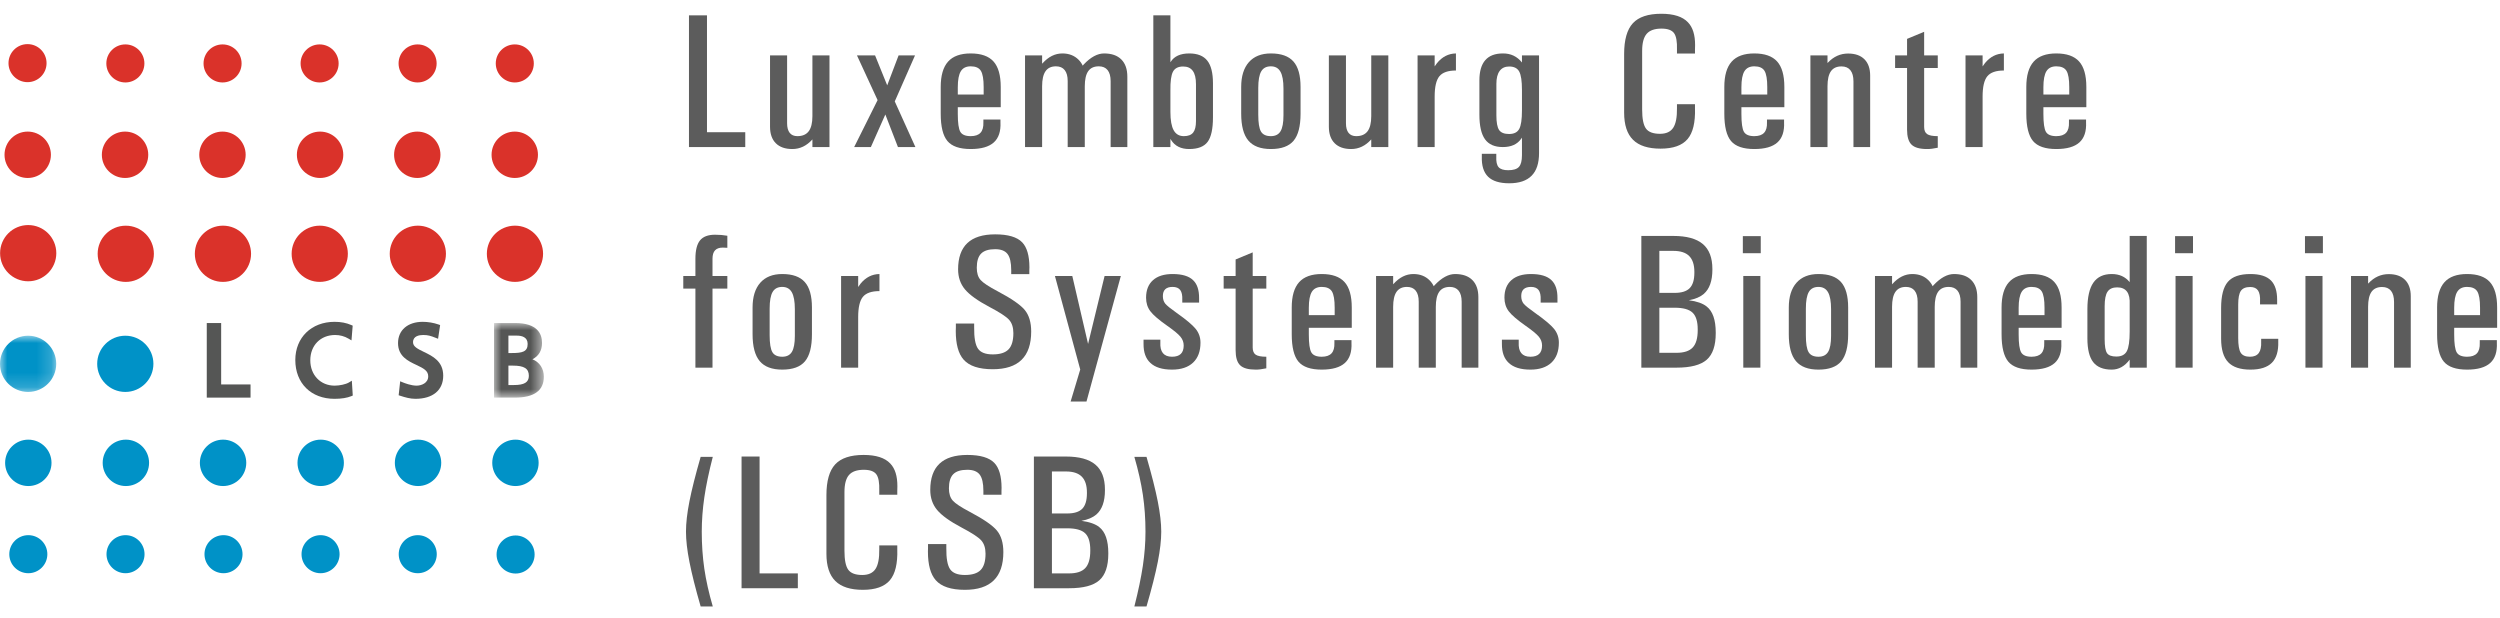 <?xml version="1.0" encoding="UTF-8"?>
<svg width="170px" height="42px" viewBox="0 0 170 42" version="1.1" xmlns="http://www.w3.org/2000/svg" xmlns:xlink="http://www.w3.org/1999/xlink">
    <title>C - LCSB</title>
    <defs>
        <polygon id="path-1" points="0 2.45619137e-15 3.823 2.45619137e-15 3.823 3.823 0 3.823"></polygon>
        <polygon id="path-3" points="0 -2.45619137e-15 3.387 -2.45619137e-15 3.387 5.071 0 5.071"></polygon>
    </defs>
    <g id="Pages" stroke="none" stroke-width="1" fill="none" fill-rule="evenodd">
        <g id="HomePage_Desktop_Validated_21-04-2022" transform="translate(-1050, -7159)">
            <g id="C---LCSB" transform="translate(1050, 7159.936)">
                <g id="Logo-/-LCSB" transform="translate(0, 2.064)">
                    <path d="M8.521,19.829 C9.577,19.828 10.432,20.684 10.432,21.74 C10.432,22.796 9.577,23.652 8.521,23.652 C7.465,23.652 6.61,22.796 6.609,21.74 C6.609,20.685 7.465,19.829 8.521,19.829" id="Fill-1" fill="#0092C7"></path>
                    <path d="M8.559,26.896 C9.431,26.896 10.137,27.602 10.137,28.473 C10.137,29.345 9.431,30.051 8.559,30.051 C7.688,30.051 6.982,29.345 6.982,28.474 C6.982,27.603 7.688,26.896 8.559,26.896" id="Fill-3" fill="#0092C7"></path>
                    <path d="M8.535,33.391 C9.25,33.391 9.829,33.97 9.829,34.685 C9.829,35.399 9.25,35.979 8.535,35.979 C7.821,35.979 7.242,35.4 7.242,34.685 C7.242,33.971 7.821,33.391 8.535,33.391" id="Fill-5" fill="#0092C7"></path>
                    <g id="Group-9" transform="translate(0, 19.829)">
                        <mask id="mask-2" fill="white">
                            <use xlink:href="#path-1"></use>
                        </mask>
                        <g id="Clip-8"></g>
                        <path d="M1.912,2.45619137e-15 C2.967,-0 3.823,0.856 3.823,1.911 C3.823,2.967 2.967,3.823 1.912,3.823 C0.856,3.823 0,2.967 -3.45678205e-05,1.912 C-3.45678205e-05,0.856 0.856,2.45619137e-15 1.912,2.45619137e-15" id="Fill-7" fill="#0092C7" mask="url(#mask-2)"></path>
                    </g>
                    <path d="M1.926,26.896 C2.797,26.896 3.503,27.602 3.503,28.473 C3.503,29.345 2.797,30.051 1.926,30.051 C1.054,30.051 0.348,29.345 0.348,28.474 C0.348,27.603 1.054,26.896 1.926,26.896" id="Fill-10" fill="#0092C7"></path>
                    <path d="M1.926,33.391 C2.64,33.391 3.22,33.97 3.22,34.685 C3.22,35.399 2.64,35.979 1.926,35.979 C1.212,35.979 0.632,35.4 0.632,34.685 C0.632,33.971 1.211,33.391 1.926,33.391" id="Fill-12" fill="#0092C7"></path>
                    <path d="M15.169,26.896 C16.04,26.896 16.746,27.602 16.746,28.473 C16.746,29.345 16.04,30.051 15.169,30.051 C14.297,30.051 13.591,29.345 13.591,28.474 C13.591,27.603 14.297,26.896 15.169,26.896" id="Fill-14" fill="#0092C7"></path>
                    <path d="M15.198,33.391 C15.913,33.391 16.492,33.97 16.492,34.685 C16.492,35.399 15.913,35.979 15.198,35.979 C14.484,35.979 13.905,35.4 13.905,34.685 C13.905,33.971 14.484,33.391 15.198,33.391" id="Fill-16" fill="#0092C7"></path>
                    <path d="M21.807,26.896 C22.678,26.896 23.384,27.602 23.384,28.473 C23.384,29.345 22.678,30.051 21.807,30.051 C20.936,30.051 20.23,29.345 20.23,28.474 C20.23,27.603 20.936,26.896 21.807,26.896" id="Fill-18" fill="#0092C7"></path>
                    <path d="M21.798,33.391 C22.512,33.391 23.091,33.97 23.091,34.685 C23.091,35.399 22.512,35.979 21.798,35.979 C21.084,35.979 20.504,35.4 20.504,34.685 C20.504,33.971 21.084,33.391 21.798,33.391" id="Fill-20" fill="#0092C7"></path>
                    <path d="M28.426,26.896 C29.297,26.896 30.004,27.602 30.004,28.473 C30.004,29.345 29.297,30.051 28.427,30.051 C27.555,30.051 26.849,29.345 26.849,28.474 C26.849,27.603 27.555,26.896 28.426,26.896" id="Fill-22" fill="#0092C7"></path>
                    <path d="M28.407,33.391 C29.121,33.391 29.7,33.97 29.7,34.685 C29.7,35.399 29.121,35.979 28.407,35.979 C27.693,35.979 27.113,35.4 27.113,34.685 C27.113,33.971 27.693,33.391 28.407,33.391" id="Fill-24" fill="#0092C7"></path>
                    <path d="M35.05,26.896 C35.922,26.896 36.627,27.602 36.627,28.473 C36.627,29.345 35.922,30.051 35.05,30.051 C34.179,30.051 33.473,29.345 33.473,28.474 C33.473,27.603 34.179,26.896 35.05,26.896" id="Fill-26" fill="#0092C7"></path>
                    <path d="M35.061,33.412 C35.775,33.412 36.354,33.992 36.354,34.706 C36.354,35.421 35.775,36 35.061,36 C34.346,36 33.767,35.421 33.767,34.706 C33.767,33.992 34.346,33.413 35.061,33.412" id="Fill-28" fill="#0092C7"></path>
                    <path d="M28.413,16.169 C27.358,16.169 26.502,15.313 26.502,14.257 C26.502,13.202 27.357,12.346 28.413,12.345 C29.469,12.345 30.324,13.201 30.324,14.257 C30.324,15.312 29.469,16.169 28.413,16.169" id="Fill-30" fill="#DA322A"></path>
                    <path d="M28.375,9.103 C27.503,9.103 26.798,8.397 26.798,7.525 C26.798,6.654 27.503,5.948 28.375,5.948 C29.246,5.948 29.951,6.654 29.951,7.525 C29.952,8.396 29.246,9.103 28.375,9.103" id="Fill-32" fill="#DA322A"></path>
                    <path d="M28.397,2.607 C27.683,2.607 27.103,2.028 27.103,1.314 C27.103,0.599 27.683,0.02 28.397,0.02 C29.111,0.02 29.69,0.599 29.691,1.313 C29.691,2.028 29.112,2.607 28.397,2.607" id="Fill-34" fill="#DA322A"></path>
                    <path d="M35.018,16.169 C33.963,16.169 33.106,15.313 33.106,14.257 C33.106,13.202 33.962,12.346 35.018,12.345 C36.073,12.345 36.929,13.201 36.929,14.257 C36.929,15.312 36.073,16.169 35.018,16.169" id="Fill-36" fill="#DA322A"></path>
                    <path d="M35.004,9.103 C34.132,9.103 33.426,8.397 33.426,7.525 C33.426,6.654 34.132,5.948 35.004,5.948 C35.875,5.948 36.581,6.654 36.581,7.525 C36.581,8.396 35.875,9.103 35.004,9.103" id="Fill-38" fill="#DA322A"></path>
                    <path d="M35.006,2.607 C34.292,2.607 33.712,2.028 33.712,1.314 C33.712,0.599 34.292,0.02 35.006,0.02 C35.72,0.02 36.299,0.599 36.299,1.313 C36.3,2.028 35.721,2.607 35.006,2.607" id="Fill-40" fill="#DA322A"></path>
                    <path d="M21.743,16.169 C20.687,16.169 19.831,15.313 19.831,14.257 C19.831,13.202 20.686,12.346 21.742,12.345 C22.799,12.345 23.654,13.201 23.654,14.257 C23.654,15.312 22.799,16.169 21.743,16.169" id="Fill-42" fill="#DA322A"></path>
                    <path d="M21.766,9.103 C20.895,9.103 20.188,8.397 20.188,7.525 C20.188,6.654 20.895,5.948 21.765,5.948 C22.637,5.948 23.343,6.654 23.343,7.525 C23.343,8.396 22.637,9.103 21.766,9.103" id="Fill-44" fill="#DA322A"></path>
                    <path d="M21.734,2.607 C21.02,2.607 20.44,2.028 20.44,1.314 C20.44,0.599 21.02,0.02 21.734,0.02 C22.448,0.02 23.027,0.599 23.027,1.313 C23.027,2.028 22.448,2.607 21.734,2.607" id="Fill-46" fill="#DA322A"></path>
                    <path d="M15.161,16.169 C14.105,16.169 13.249,15.313 13.249,14.257 C13.249,13.202 14.105,12.346 15.161,12.345 C16.216,12.345 17.072,13.201 17.072,14.257 C17.072,15.312 16.217,16.169 15.161,16.169" id="Fill-48" fill="#DA322A"></path>
                    <path d="M15.128,9.103 C14.256,9.103 13.55,8.397 13.55,7.525 C13.55,6.654 14.256,5.948 15.128,5.948 C15.999,5.948 16.705,6.654 16.705,7.525 C16.705,8.396 15.999,9.103 15.128,9.103" id="Fill-50" fill="#DA322A"></path>
                    <path d="M15.135,2.607 C14.42,2.607 13.841,2.028 13.841,1.314 C13.841,0.599 14.42,0.02 15.135,0.02 C15.849,0.02 16.428,0.599 16.428,1.313 C16.428,2.028 15.849,2.607 15.135,2.607" id="Fill-52" fill="#DA322A"></path>
                    <path d="M8.553,16.17 C7.497,16.17 6.641,15.314 6.641,14.258 C6.641,13.203 7.497,12.347 8.552,12.347 C9.608,12.346 10.464,13.202 10.464,14.258 C10.464,15.314 9.608,16.17 8.553,16.17" id="Fill-54" fill="#DA322A"></path>
                    <path d="M8.503,9.103 C7.632,9.103 6.926,8.397 6.926,7.525 C6.926,6.654 7.632,5.948 8.503,5.948 C9.375,5.948 10.081,6.654 10.081,7.525 C10.081,8.396 9.375,9.103 8.503,9.103" id="Fill-56" fill="#DA322A"></path>
                    <path d="M8.525,2.607 C7.811,2.607 7.231,2.028 7.231,1.314 C7.231,0.599 7.811,0.02 8.525,0.02 C9.24,0.02 9.819,0.599 9.819,1.313 C9.819,2.028 9.24,2.607 8.525,2.607" id="Fill-58" fill="#DA322A"></path>
                    <path d="M1.917,12.304 C2.973,12.304 3.829,13.16 3.829,14.216 C3.829,15.271 2.973,16.127 1.917,16.128 C0.862,16.128 0.006,15.272 0.006,14.216 C0.006,13.16 0.862,12.304 1.917,12.304" id="Fill-60" fill="#DA322A"></path>
                    <path d="M1.884,9.103 C1.013,9.103 0.307,8.397 0.307,7.525 C0.307,6.654 1.013,5.948 1.884,5.948 C2.755,5.948 3.462,6.654 3.462,7.525 C3.462,8.396 2.756,9.103 1.884,9.103" id="Fill-62" fill="#DA322A"></path>
                    <path d="M1.872,2.587 C1.158,2.587 0.578,2.008 0.578,1.294 C0.578,0.579 1.158,0 1.872,0 C2.586,0 3.166,0.579 3.166,1.294 C3.166,2.008 2.587,2.587 1.872,2.587" id="Fill-64" fill="#DA322A"></path>
                    <polygon id="Fill-66" fill="#555655" points="17.037 24.038 14.06 24.038 14.06 18.967 15.039 18.967 15.039 23.142 17.037 23.142"></polygon>
                    <path d="M22.746,24.12 C21.153,24.12 20.081,23.06 20.081,21.481 C20.081,19.952 21.18,18.884 22.753,18.884 C23.183,18.884 23.554,18.956 23.887,19.102 L23.983,19.144 L23.901,20.146 L23.699,20.027 C23.422,19.863 23.115,19.78 22.788,19.78 C21.794,19.78 21.1,20.488 21.1,21.502 C21.1,22.5 21.795,23.224 22.753,23.224 C23.096,23.224 23.52,23.131 23.718,23.012 L23.925,22.888 L23.988,23.897 L23.891,23.938 C23.6,24.059 23.215,24.12 22.746,24.12" id="Fill-68" fill="#555655"></path>
                    <path d="M28.247,24.12 C27.885,24.12 27.542,24.018 27.222,23.914 L27.109,23.877 L27.212,22.927 L27.393,23.002 C27.519,23.054 27.958,23.224 28.329,23.224 C28.647,23.224 29.119,23.055 29.119,22.59 C29.119,22.213 28.809,22.048 28.304,21.811 C27.752,21.551 27.066,21.229 27.066,20.332 C27.066,19.452 27.726,18.884 28.746,18.884 C29.104,18.884 29.493,18.95 29.815,19.064 L29.929,19.105 L29.789,20.036 L29.617,19.969 C29.276,19.835 29.105,19.78 28.774,19.78 C28.517,19.78 28.086,19.844 28.086,20.27 C28.086,20.56 28.367,20.71 28.824,20.93 C29.41,21.213 30.139,21.564 30.139,22.549 C30.139,23.533 29.432,24.12 28.247,24.12" id="Fill-70" fill="#555655"></path>
                    <g id="Group-74" transform="translate(33.594, 18.967)">
                        <mask id="mask-4" fill="white">
                            <use xlink:href="#path-3"></use>
                        </mask>
                        <g id="Clip-73"></g>
                        <path d="M0.978,2.04 L1.208,2.04 C1.938,2.04 2.286,1.947 2.286,1.42 C2.286,0.953 1.886,0.855 1.55,0.855 L0.978,0.855 L0.978,2.04 Z M0.978,4.216 L1.345,4.216 C2.062,4.216 2.368,4.029 2.368,3.589 C2.368,3.096 2.052,2.895 1.276,2.895 L0.978,2.895 L0.978,4.216 Z M1.42,5.071 L0,5.071 L0,-2.45619137e-15 L1.44,-2.45619137e-15 C2.948,-2.45619137e-15 3.264,0.735 3.264,1.351 C3.264,1.864 3.046,2.237 2.614,2.464 C3.096,2.661 3.387,3.092 3.387,3.651 C3.387,4.593 2.726,5.071 1.42,5.071 L1.42,5.071 Z" id="Fill-72" fill="#555655" mask="url(#mask-4)"></path>
                    </g>
                </g>
                <g id="Luxembourg-Centre-fo" transform="translate(46.463, 0)" fill="#5C5C5C" fill-rule="nonzero">
                    <polygon id="Path" points="0.387 9.064 0.387 9.064 0.387 0.108 0.387 0.108 0.997 0.108 1.612 0.108 1.612 0.108 1.612 8.055 1.612 8.055 4.215 8.055 4.215 8.055 4.215 8.557 4.215 9.064 4.215 9.064"></polygon>
                    <path d="M7.06,2.831 L7.06,7.446 C7.06,7.734 7.12,7.951 7.238,8.1 C7.357,8.248 7.53,8.322 7.759,8.322 C8.106,8.322 8.363,8.211 8.53,7.989 C8.697,7.766 8.781,7.425 8.781,6.963 L8.781,6.963 L8.781,2.831 L8.781,2.831 L9.358,2.831 L9.942,2.831 L9.942,2.831 L9.942,9.064 L9.942,9.064 L9.365,9.064 L8.781,9.064 L8.781,9.064 L8.781,8.544 L8.774,8.55 L8.774,8.55 C8.385,8.982 7.932,9.198 7.416,9.198 C6.929,9.198 6.555,9.067 6.292,8.804 C6.03,8.542 5.899,8.167 5.899,7.681 L5.899,2.831 L5.899,2.831 L6.476,2.831 L7.06,2.831 Z" id="Path"></path>
                    <polygon id="Path" points="11.62 9.064 13.213 5.872 13.213 5.872 11.81 2.831 11.81 2.831 12.426 2.831 13.042 2.831 13.042 2.831 13.867 4.869 13.867 4.869 13.867 4.869 14.641 2.831 14.641 2.831 15.2 2.831 15.758 2.831 15.758 2.831 14.381 5.96 14.381 5.96 15.784 9.064 15.784 9.064 15.193 9.064 14.597 9.064 14.597 9.064 13.74 6.849 13.74 6.849 13.74 6.849 12.756 9.064 12.756 9.064 12.191 9.064"></polygon>
                    <path d="M19.543,9.198 C18.794,9.198 18.267,9.017 17.963,8.655 C17.658,8.293 17.506,7.672 17.506,6.792 L17.506,4.977 C17.506,4.202 17.672,3.629 18.004,3.256 C18.336,2.884 18.849,2.698 19.543,2.698 C20.25,2.698 20.767,2.88 21.095,3.244 C21.423,3.608 21.587,4.185 21.587,4.977 L21.587,6.354 L21.587,6.354 L18.667,6.354 L18.667,6.354 L18.667,6.811 C18.667,7.425 18.725,7.83 18.839,8.027 C18.953,8.223 19.188,8.322 19.543,8.322 C19.848,8.322 20.071,8.245 20.213,8.09 C20.355,7.936 20.419,7.698 20.407,7.376 L20.407,7.192 L21.568,7.192 L21.568,7.376 C21.598,7.994 21.447,8.452 21.114,8.75 C20.782,9.049 20.259,9.198 19.543,9.198 Z M20.426,5.491 L20.426,5.491 L20.426,4.996 C20.426,4.454 20.362,4.082 20.235,3.878 C20.108,3.675 19.878,3.574 19.543,3.574 C19.234,3.574 19.011,3.685 18.874,3.907 C18.736,4.129 18.667,4.492 18.667,4.996 L18.667,5.491 L18.667,5.491 L20.426,5.491 Z" id="Shape"></path>
                    <path d="M23.239,9.064 L23.239,2.831 L23.239,2.831 L23.817,2.831 L24.401,2.831 L24.401,2.831 L24.401,3.396 L24.401,3.396 L24.401,3.396 L24.433,3.364 C24.835,2.92 25.283,2.698 25.779,2.698 C26.227,2.698 26.593,2.84 26.877,3.123 C26.999,3.246 27.095,3.381 27.162,3.529 L27.162,3.529 L27.226,3.453 C27.7,2.95 28.163,2.698 28.616,2.698 C29.124,2.698 29.514,2.834 29.787,3.107 C30.06,3.38 30.196,3.771 30.196,4.278 L30.196,9.064 L30.196,9.064 L29.632,9.064 L29.06,9.064 L29.06,9.064 L29.06,4.583 C29.06,4.253 28.991,4.002 28.854,3.831 C28.716,3.659 28.516,3.574 28.254,3.574 C27.928,3.574 27.688,3.685 27.534,3.907 C27.379,4.129 27.302,4.471 27.302,4.932 L27.302,4.932 L27.302,9.064 L27.302,9.064 L26.724,9.064 L26.14,9.064 L26.14,9.064 L26.14,4.577 C26.14,4.251 26.073,4.002 25.937,3.831 C25.802,3.659 25.603,3.574 25.341,3.574 C25.023,3.574 24.787,3.685 24.633,3.907 C24.478,4.129 24.401,4.471 24.401,4.932 L24.401,4.932 L24.401,9.064 L24.401,9.064 L23.823,9.064 L23.239,9.064 Z" id="Path"></path>
                    <path d="M31.963,0.108 L31.963,0.108 L32.541,0.108 L33.125,0.108 L33.125,0.108 L33.125,3.301 L33.125,3.301 L33.144,3.269 C33.385,2.888 33.806,2.698 34.407,2.698 C34.965,2.698 35.374,2.861 35.632,3.187 C35.89,3.512 36.019,4.027 36.019,4.729 L36.019,7.04 C36.019,7.831 35.897,8.388 35.654,8.712 C35.411,9.036 34.993,9.198 34.4,9.198 C33.842,9.198 33.433,8.995 33.175,8.588 L33.125,8.506 L33.125,8.506 L33.125,9.064 L33.125,9.064 L31.963,9.064 L31.963,9.064 L31.963,0.108 Z M34.039,8.322 C34.331,8.322 34.541,8.241 34.67,8.081 C34.799,7.92 34.864,7.66 34.864,7.3 L34.864,4.792 C34.864,4.386 34.792,4.084 34.648,3.885 C34.504,3.686 34.286,3.586 33.994,3.586 C33.656,3.586 33.424,3.704 33.299,3.939 C33.174,4.174 33.116,4.604 33.125,5.23 L33.125,5.23 L33.125,6.678 L33.125,6.678 C33.125,7.241 33.199,7.655 33.347,7.922 C33.495,8.188 33.725,8.322 34.039,8.322 Z" id="Shape"></path>
                    <path d="M39.956,9.198 C39.258,9.198 38.747,9.005 38.423,8.62 C38.1,8.235 37.938,7.626 37.938,6.792 L37.938,4.977 C37.938,4.249 38.112,3.687 38.461,3.291 C38.811,2.896 39.309,2.698 39.956,2.698 C40.655,2.698 41.166,2.88 41.489,3.244 C41.813,3.608 41.975,4.185 41.975,4.977 L41.975,6.792 C41.975,7.643 41.817,8.256 41.502,8.633 C41.187,9.009 40.672,9.198 39.956,9.198 Z M39.956,8.322 C40.261,8.322 40.48,8.211 40.613,7.989 C40.747,7.766 40.813,7.406 40.813,6.906 L40.813,5.091 C40.813,4.566 40.745,4.182 40.607,3.939 C40.469,3.695 40.253,3.574 39.956,3.574 C39.652,3.574 39.433,3.689 39.299,3.92 C39.166,4.15 39.099,4.526 39.099,5.046 L39.099,6.862 C39.099,7.416 39.161,7.798 39.283,8.008 C39.406,8.217 39.631,8.322 39.956,8.322 Z" id="Shape"></path>
                    <path d="M45.062,2.831 L45.062,7.446 C45.062,7.734 45.121,7.951 45.239,8.1 C45.358,8.248 45.531,8.322 45.76,8.322 C46.107,8.322 46.364,8.211 46.531,7.989 C46.698,7.766 46.782,7.425 46.782,6.963 L46.782,6.963 L46.782,2.831 L46.782,2.831 L47.359,2.831 L47.943,2.831 L47.943,2.831 L47.943,9.064 L47.943,9.064 L47.366,9.064 L46.782,9.064 L46.782,9.064 L46.782,8.544 L46.775,8.55 L46.775,8.55 C46.386,8.982 45.933,9.198 45.417,9.198 C44.93,9.198 44.556,9.067 44.294,8.804 C44.031,8.542 43.9,8.167 43.9,7.681 L43.9,2.831 L43.9,2.831 L44.478,2.831 L45.062,2.831 Z" id="Path"></path>
                    <path d="M49.932,9.064 L49.932,2.831 L49.932,2.831 L50.51,2.831 L51.094,2.831 L51.094,2.831 L51.094,3.58 L51.094,3.58 L51.094,3.58 L51.252,3.358 C51.604,2.926 52.033,2.706 52.541,2.698 L52.541,3.859 C52.003,3.859 51.628,3.99 51.414,4.25 C51.201,4.51 51.094,4.97 51.094,5.63 L51.094,5.63 L51.094,9.064 L51.094,9.064 L50.516,9.064 L49.932,9.064 Z" id="Path"></path>
                    <path d="M56.091,10.639 C56.442,10.639 56.687,10.564 56.824,10.413 C56.962,10.263 57.03,9.998 57.03,9.617 L57.03,8.423 L57.03,8.423 L56.973,8.506 C56.711,8.878 56.296,9.064 55.729,9.064 C55.175,9.064 54.771,8.888 54.517,8.534 C54.263,8.181 54.136,7.624 54.136,6.862 L54.136,4.532 C54.136,3.919 54.269,3.459 54.536,3.155 C54.802,2.85 55.202,2.698 55.736,2.698 C56.269,2.694 56.7,2.899 57.03,3.313 L57.03,3.313 L57.03,2.831 L57.03,2.831 L58.192,2.831 L58.192,9.477 C58.192,10.163 58.023,10.676 57.684,11.016 C57.346,11.357 56.838,11.527 56.161,11.527 C55.509,11.527 55.031,11.378 54.726,11.08 C54.422,10.781 54.28,10.323 54.301,9.706 L54.301,9.521 L55.285,9.521 L55.285,9.706 C55.268,10.048 55.32,10.29 55.44,10.429 C55.561,10.569 55.778,10.639 56.091,10.639 Z M56.161,3.586 C55.877,3.586 55.661,3.687 55.513,3.888 C55.365,4.089 55.291,4.382 55.291,4.767 L55.291,6.906 C55.291,7.389 55.353,7.721 55.475,7.903 C55.598,8.085 55.824,8.176 56.154,8.176 C56.489,8.176 56.718,8.062 56.843,7.833 C56.968,7.604 57.03,7.188 57.03,6.583 L57.03,5.18 C57.03,4.575 56.968,4.158 56.843,3.929 C56.718,3.701 56.491,3.586 56.161,3.586 Z" id="Shape"></path>
                    <path d="M68.796,6.151 L68.796,6.417 C68.826,7.391 68.657,8.093 68.288,8.525 C67.92,8.957 67.309,9.172 66.454,9.172 C65.612,9.172 64.989,8.972 64.585,8.573 C64.18,8.173 63.978,7.556 63.978,6.722 L63.978,2.736 C63.978,1.771 64.176,1.074 64.572,0.644 C64.967,0.215 65.612,0 66.505,0 C67.351,0 67.956,0.195 68.32,0.584 C68.646,0.923 68.807,1.441 68.803,2.139 L68.796,2.438 L68.796,2.704 L67.571,2.704 L67.571,2.438 C67.588,1.896 67.521,1.522 67.371,1.317 C67.221,1.112 66.936,1.009 66.517,1.009 C66.052,1.009 65.717,1.128 65.511,1.365 C65.306,1.602 65.203,1.989 65.203,2.526 L65.203,6.513 C65.203,7.139 65.29,7.571 65.464,7.808 C65.637,8.045 65.955,8.163 66.416,8.163 C66.835,8.163 67.134,8.027 67.314,7.754 C67.494,7.481 67.58,7.035 67.571,6.417 L67.571,6.151 L68.796,6.151 Z" id="Path"></path>
                    <path d="M72.829,9.198 C72.08,9.198 71.553,9.017 71.248,8.655 C70.943,8.293 70.791,7.672 70.791,6.792 L70.791,4.977 C70.791,4.202 70.957,3.629 71.289,3.256 C71.622,2.884 72.135,2.698 72.829,2.698 C73.535,2.698 74.053,2.88 74.381,3.244 C74.709,3.608 74.873,4.185 74.873,4.977 L74.873,6.354 L74.873,6.354 L71.953,6.354 L71.953,6.354 L71.953,6.811 C71.953,7.425 72.01,7.83 72.124,8.027 C72.238,8.223 72.473,8.322 72.829,8.322 C73.133,8.322 73.357,8.245 73.498,8.09 C73.64,7.936 73.705,7.698 73.692,7.376 L73.692,7.192 L74.854,7.192 L74.854,7.376 C74.883,7.994 74.732,8.452 74.4,8.75 C74.068,9.049 73.544,9.198 72.829,9.198 Z M73.711,5.491 L73.711,5.491 L73.711,4.996 C73.711,4.454 73.648,4.082 73.521,3.878 C73.394,3.675 73.163,3.574 72.829,3.574 C72.52,3.574 72.297,3.685 72.159,3.907 C72.022,4.129 71.953,4.492 71.953,4.996 L71.953,5.491 L71.953,5.491 L73.711,5.491 Z" id="Shape"></path>
                    <path d="M76.645,9.064 L76.645,2.831 L76.645,2.831 L77.223,2.831 L77.807,2.831 L77.807,2.831 L77.807,3.352 L77.807,3.352 L77.807,3.352 L77.832,3.326 C78.222,2.911 78.681,2.704 79.21,2.704 C79.688,2.704 80.057,2.834 80.318,3.094 C80.578,3.355 80.708,3.724 80.708,4.202 L80.708,9.064 L80.708,9.064 L80.143,9.064 L79.572,9.064 L79.572,9.064 L79.572,4.596 C79.572,4.266 79.503,4.014 79.365,3.84 C79.228,3.667 79.026,3.58 78.759,3.58 C78.433,3.58 78.193,3.69 78.039,3.91 C77.884,4.13 77.807,4.471 77.807,4.932 L77.807,4.932 L77.807,9.064 L77.807,9.064 L77.229,9.064 L76.645,9.064 Z" id="Path"></path>
                    <path d="M85.305,9.109 C85.013,9.172 84.77,9.202 84.575,9.198 C84.076,9.198 83.725,9.098 83.522,8.899 C83.319,8.701 83.217,8.36 83.217,7.877 L83.217,3.688 L83.217,3.688 L82.404,3.688 L82.404,2.831 L83.217,2.831 L83.217,2.831 L83.217,1.708 L84.379,1.225 L84.379,2.831 L84.379,2.831 L85.305,2.831 L85.305,3.688 L84.379,3.688 L84.379,3.688 L84.379,7.693 C84.379,7.926 84.446,8.089 84.582,8.182 C84.717,8.275 84.958,8.322 85.305,8.322 L85.305,8.322 L85.305,9.109 Z" id="Path"></path>
                    <path d="M87.192,9.064 L87.192,2.831 L87.192,2.831 L87.77,2.831 L88.354,2.831 L88.354,2.831 L88.354,3.58 L88.354,3.58 L88.354,3.58 L88.513,3.358 C88.864,2.926 89.293,2.706 89.801,2.698 L89.801,3.859 C89.264,3.859 88.888,3.99 88.675,4.25 C88.461,4.51 88.354,4.97 88.354,5.63 L88.354,5.63 L88.354,9.064 L88.354,9.064 L87.776,9.064 L87.192,9.064 Z" id="Path"></path>
                    <path d="M93.364,9.198 C92.615,9.198 92.088,9.017 91.783,8.655 C91.479,8.293 91.326,7.672 91.326,6.792 L91.326,4.977 C91.326,4.202 91.493,3.629 91.825,3.256 C92.157,2.884 92.67,2.698 93.364,2.698 C94.071,2.698 94.588,2.88 94.916,3.244 C95.244,3.608 95.408,4.185 95.408,4.977 L95.408,6.354 L95.408,6.354 L92.488,6.354 L92.488,6.354 L92.488,6.811 C92.488,7.425 92.545,7.83 92.659,8.027 C92.774,8.223 93.009,8.322 93.364,8.322 C93.669,8.322 93.892,8.245 94.034,8.09 C94.176,7.936 94.24,7.698 94.227,7.376 L94.227,7.192 L95.389,7.192 L95.389,7.376 C95.419,7.994 95.267,8.452 94.935,8.75 C94.603,9.049 94.079,9.198 93.364,9.198 Z M94.246,5.491 L94.246,5.491 L94.246,4.996 C94.246,4.454 94.183,4.082 94.056,3.878 C93.929,3.675 93.698,3.574 93.364,3.574 C93.055,3.574 92.832,3.685 92.694,3.907 C92.557,4.129 92.488,4.492 92.488,4.996 L92.488,5.491 L92.488,5.491 L94.246,5.491 Z" id="Shape"></path>
                    <path d="M1.987,18.688 L1.987,18.688 L1.987,24.064 L1.987,24.064 L1.409,24.064 L0.825,24.064 L0.825,24.064 L0.825,18.688 L0.825,18.688 L0,18.688 L0,17.831 L0.825,17.831 L0.825,17.831 L0.825,16.663 C0.825,16.083 0.93,15.665 1.139,15.409 C1.349,15.153 1.688,15.025 2.158,15.025 C2.459,15.025 2.738,15.049 2.996,15.095 L2.996,15.914 L2.685,15.901 C2.448,15.901 2.272,15.964 2.158,16.089 C2.044,16.213 1.987,16.405 1.987,16.663 L1.987,17.831 L1.987,17.831 L2.996,17.831 L2.996,18.688 L1.987,18.688 Z" id="Path"></path>
                    <path d="M6.73,24.198 C6.032,24.198 5.521,24.005 5.197,23.62 C4.874,23.235 4.712,22.626 4.712,21.792 L4.712,19.977 C4.712,19.249 4.886,18.687 5.235,18.291 C5.585,17.896 6.083,17.698 6.73,17.698 C7.429,17.698 7.94,17.88 8.263,18.244 C8.587,18.608 8.749,19.185 8.749,19.977 L8.749,21.792 C8.749,22.643 8.591,23.256 8.276,23.633 C7.961,24.009 7.445,24.198 6.73,24.198 Z M6.73,23.322 C7.035,23.322 7.254,23.211 7.387,22.989 C7.521,22.766 7.587,22.406 7.587,21.906 L7.587,20.091 C7.587,19.566 7.518,19.182 7.381,18.939 C7.243,18.695 7.026,18.574 6.73,18.574 C6.426,18.574 6.207,18.689 6.073,18.92 C5.94,19.15 5.873,19.526 5.873,20.046 L5.873,21.862 C5.873,22.416 5.935,22.798 6.057,23.008 C6.18,23.217 6.404,23.322 6.73,23.322 Z" id="Shape"></path>
                    <path d="M10.731,24.064 L10.731,17.831 L10.731,17.831 L11.309,17.831 L11.893,17.831 L11.893,17.831 L11.893,18.58 L11.893,18.58 L11.893,18.58 L12.051,18.358 C12.403,17.926 12.832,17.706 13.34,17.698 L13.34,18.859 C12.803,18.859 12.427,18.99 12.213,19.25 C12,19.51 11.893,19.97 11.893,20.63 L11.893,20.63 L11.893,24.064 L11.893,24.064 L11.315,24.064 L10.731,24.064 Z" id="Path"></path>
                    <path d="M22.3,17.704 L22.3,17.438 C22.3,16.921 22.216,16.554 22.049,16.336 C21.882,16.118 21.602,16.009 21.208,16.009 C20.768,16.009 20.45,16.109 20.253,16.308 C20.056,16.507 19.958,16.828 19.958,17.272 C19.958,17.632 20.044,17.909 20.218,18.104 C20.391,18.299 20.779,18.555 21.38,18.872 C22.311,19.363 22.924,19.786 23.22,20.142 C23.512,20.497 23.658,20.986 23.658,21.608 C23.658,22.463 23.44,23.104 23.005,23.531 C22.569,23.959 21.915,24.172 21.043,24.172 C20.108,24.172 19.448,23.954 19.063,23.519 C18.707,23.117 18.529,22.467 18.529,21.57 L18.536,21.329 L18.536,21.062 L19.78,21.062 L19.78,21.329 C19.772,22.027 19.857,22.507 20.037,22.77 C20.217,23.032 20.552,23.163 21.043,23.163 C21.538,23.163 21.896,23.05 22.116,22.823 C22.336,22.597 22.446,22.228 22.446,21.716 C22.446,21.326 22.347,21.022 22.148,20.802 C21.949,20.586 21.507,20.298 20.821,19.938 C20.021,19.515 19.465,19.115 19.152,18.739 C18.843,18.366 18.688,17.914 18.688,17.38 C18.688,16.585 18.898,15.989 19.317,15.594 C19.736,15.198 20.366,15 21.208,15 C22.088,15 22.702,15.182 23.049,15.546 C23.371,15.884 23.534,16.447 23.538,17.234 L23.531,17.438 L23.531,17.704 L22.3,17.704 Z" id="Path"></path>
                    <polygon id="Path" points="27.418 26.369 27.418 26.369 26.878 26.369 26.339 26.369 26.339 26.369 26.993 24.191 26.993 24.191 25.272 17.831 25.272 17.831 25.863 17.831 26.453 17.831 26.453 17.831 27.526 22.452 27.526 22.452 27.526 22.452 28.649 17.831 28.649 17.831 29.202 17.831 29.754 17.831 29.754 17.831"></polygon>
                    <path d="M33.932,19.64 L33.932,19.456 C33.945,19.151 33.899,18.928 33.793,18.786 C33.687,18.645 33.513,18.574 33.272,18.574 C33.052,18.574 32.887,18.626 32.777,18.729 C32.667,18.833 32.612,18.988 32.612,19.196 C32.612,19.407 32.667,19.581 32.777,19.716 C32.887,19.847 33.143,20.055 33.545,20.338 C34.193,20.795 34.626,21.159 34.846,21.43 C35.062,21.701 35.17,22.012 35.17,22.363 C35.17,22.951 35.002,23.404 34.666,23.722 C34.329,24.039 33.852,24.198 33.234,24.198 C32.57,24.198 32.077,24.043 31.755,23.734 C31.446,23.447 31.294,23.019 31.298,22.452 L31.298,22.344 L31.298,22.16 L32.441,22.16 L32.441,22.344 C32.424,22.67 32.482,22.914 32.615,23.077 C32.749,23.24 32.955,23.322 33.234,23.322 C33.501,23.322 33.7,23.258 33.831,23.131 C33.962,23.004 34.028,22.814 34.028,22.56 C34.028,22.336 33.954,22.135 33.805,21.957 C33.657,21.779 33.363,21.536 32.923,21.227 C32.343,20.821 31.956,20.489 31.762,20.23 C31.567,19.972 31.47,19.666 31.47,19.31 C31.47,18.794 31.626,18.396 31.939,18.117 C32.252,17.837 32.697,17.698 33.272,17.698 C33.915,17.698 34.381,17.837 34.669,18.117 C34.944,18.379 35.079,18.785 35.075,19.335 L35.075,19.456 L35.075,19.64 L33.932,19.64 Z" id="Path"></path>
                    <path d="M39.647,24.109 C39.355,24.172 39.112,24.202 38.917,24.198 C38.418,24.198 38.067,24.098 37.863,23.899 C37.66,23.701 37.559,23.36 37.559,22.877 L37.559,18.688 L37.559,18.688 L36.746,18.688 L36.746,17.831 L37.559,17.831 L37.559,17.831 L37.559,16.708 L38.72,16.225 L38.72,17.831 L38.72,17.831 L39.647,17.831 L39.647,18.688 L38.72,18.688 L38.72,18.688 L38.72,22.693 C38.72,22.926 38.788,23.089 38.923,23.182 C39.059,23.275 39.3,23.322 39.647,23.322 L39.647,23.322 L39.647,24.109 Z" id="Path"></path>
                    <path d="M43.413,24.198 C42.664,24.198 42.137,24.017 41.832,23.655 C41.528,23.293 41.375,22.672 41.375,21.792 L41.375,19.977 C41.375,19.202 41.541,18.629 41.874,18.256 C42.206,17.884 42.719,17.698 43.413,17.698 C44.12,17.698 44.637,17.88 44.965,18.244 C45.293,18.608 45.457,19.185 45.457,19.977 L45.457,21.354 L45.457,21.354 L42.537,21.354 L42.537,21.354 L42.537,21.811 C42.537,22.425 42.594,22.83 42.708,23.027 C42.823,23.223 43.058,23.322 43.413,23.322 C43.718,23.322 43.941,23.245 44.083,23.09 C44.224,22.936 44.289,22.698 44.276,22.376 L44.276,22.192 L45.438,22.192 L45.438,22.376 C45.468,22.994 45.316,23.452 44.984,23.75 C44.652,24.049 44.128,24.198 43.413,24.198 Z M44.295,20.491 L44.295,20.491 L44.295,19.996 C44.295,19.454 44.232,19.082 44.105,18.878 C43.978,18.675 43.747,18.574 43.413,18.574 C43.104,18.574 42.881,18.685 42.743,18.907 C42.606,19.129 42.537,19.492 42.537,19.996 L42.537,20.491 L42.537,20.491 L44.295,20.491 Z" id="Shape"></path>
                    <path d="M47.109,24.064 L47.109,17.831 L47.109,17.831 L47.687,17.831 L48.271,17.831 L48.271,17.831 L48.271,18.396 L48.271,18.396 L48.271,18.396 L48.302,18.364 C48.704,17.92 49.153,17.698 49.648,17.698 C50.097,17.698 50.463,17.84 50.746,18.123 C50.869,18.246 50.964,18.381 51.032,18.529 L51.032,18.529 L51.095,18.453 C51.569,17.95 52.033,17.698 52.486,17.698 C52.993,17.698 53.384,17.834 53.657,18.107 C53.93,18.38 54.066,18.771 54.066,19.278 L54.066,24.064 L54.066,24.064 L53.501,24.064 L52.93,24.064 L52.93,24.064 L52.93,19.583 C52.93,19.253 52.861,19.002 52.724,18.831 C52.586,18.659 52.386,18.574 52.124,18.574 C51.798,18.574 51.558,18.685 51.403,18.907 C51.249,19.129 51.172,19.471 51.172,19.932 L51.172,19.932 L51.172,24.064 L51.172,24.064 L50.594,24.064 L50.01,24.064 L50.01,24.064 L50.01,19.577 C50.01,19.251 49.942,19.002 49.807,18.831 C49.671,18.659 49.473,18.574 49.21,18.574 C48.893,18.574 48.657,18.685 48.502,18.907 C48.348,19.129 48.271,19.471 48.271,19.932 L48.271,19.932 L48.271,24.064 L48.271,24.064 L47.693,24.064 L47.109,24.064 Z" id="Path"></path>
                    <path d="M58.302,19.64 L58.302,19.456 C58.314,19.151 58.268,18.928 58.162,18.786 C58.056,18.645 57.883,18.574 57.642,18.574 C57.422,18.574 57.257,18.626 57.146,18.729 C57.036,18.833 56.981,18.988 56.981,19.196 C56.981,19.407 57.036,19.581 57.146,19.716 C57.257,19.847 57.513,20.055 57.915,20.338 C58.562,20.795 58.996,21.159 59.216,21.43 C59.432,21.701 59.54,22.012 59.54,22.363 C59.54,22.951 59.371,23.404 59.035,23.722 C58.698,24.039 58.221,24.198 57.604,24.198 C56.939,24.198 56.446,24.043 56.125,23.734 C55.816,23.447 55.663,23.019 55.667,22.452 L55.667,22.344 L55.667,22.16 L56.81,22.16 L56.81,22.344 C56.793,22.67 56.851,22.914 56.985,23.077 C57.118,23.24 57.324,23.322 57.604,23.322 C57.87,23.322 58.069,23.258 58.2,23.131 C58.331,23.004 58.397,22.814 58.397,22.56 C58.397,22.336 58.323,22.135 58.175,21.957 C58.027,21.779 57.733,21.536 57.292,21.227 C56.713,20.821 56.326,20.489 56.131,20.23 C55.936,19.972 55.839,19.666 55.839,19.31 C55.839,18.794 55.995,18.396 56.309,18.117 C56.622,17.837 57.066,17.698 57.642,17.698 C58.285,17.698 58.75,17.837 59.038,18.117 C59.313,18.379 59.449,18.785 59.444,19.335 L59.444,19.456 L59.444,19.64 L58.302,19.64 Z" id="Path"></path>
                    <path d="M65.148,24.064 L65.148,15.108 L65.148,15.108 L65.757,15.108 L65.757,15.108 L67.325,15.108 C68.227,15.108 68.894,15.291 69.328,15.657 C69.762,16.023 69.979,16.589 69.979,17.355 L69.979,17.399 C69.979,18.161 69.784,18.711 69.395,19.05 C69.153,19.257 68.815,19.401 68.379,19.481 L68.379,19.481 C68.925,19.553 69.329,19.695 69.591,19.907 C70.002,20.228 70.207,20.819 70.207,21.678 L70.207,21.722 C70.207,22.564 70.003,23.165 69.595,23.525 C69.186,23.885 68.502,24.064 67.541,24.064 L65.757,24.064 L65.757,24.064 L65.148,24.064 Z M66.373,16.124 L66.373,18.98 L66.373,18.98 L67.414,18.98 C67.888,18.98 68.23,18.872 68.439,18.656 C68.649,18.44 68.754,18.089 68.754,17.603 L68.754,17.558 C68.754,17.071 68.637,16.711 68.404,16.476 C68.172,16.241 67.812,16.124 67.325,16.124 L66.373,16.124 Z M66.373,19.989 L66.373,23.055 L66.373,23.055 L67.541,23.055 C68.049,23.055 68.416,22.935 68.642,22.693 C68.869,22.452 68.982,22.059 68.982,21.513 L68.982,21.468 C68.982,20.927 68.865,20.545 68.63,20.323 C68.395,20.1 67.99,19.989 67.414,19.989 L66.373,19.989 Z" id="Shape"></path>
                    <path d="M72.081,24.064 L72.081,17.831 L72.081,17.831 L72.659,17.831 L73.243,17.831 L73.243,17.831 L73.243,24.064 L73.243,24.064 L72.665,24.064 L72.081,24.064 Z M72.05,15.121 L73.268,15.121 L73.268,16.282 L72.05,16.282 L72.05,15.121 Z" id="Shape"></path>
                    <path d="M77.193,24.198 C76.495,24.198 75.984,24.005 75.66,23.62 C75.336,23.235 75.175,22.626 75.175,21.792 L75.175,19.977 C75.175,19.249 75.349,18.687 75.698,18.291 C76.047,17.896 76.546,17.698 77.193,17.698 C77.891,17.698 78.402,17.88 78.726,18.244 C79.05,18.608 79.212,19.185 79.212,19.977 L79.212,21.792 C79.212,22.643 79.054,23.256 78.739,23.633 C78.423,24.009 77.908,24.198 77.193,24.198 Z M77.193,23.322 C77.498,23.322 77.717,23.211 77.85,22.989 C77.983,22.766 78.05,22.406 78.05,21.906 L78.05,20.091 C78.05,19.566 77.981,19.182 77.844,18.939 C77.706,18.695 77.489,18.574 77.193,18.574 C76.888,18.574 76.669,18.689 76.536,18.92 C76.403,19.15 76.336,19.526 76.336,20.046 L76.336,21.862 C76.336,22.416 76.397,22.798 76.52,23.008 C76.643,23.217 76.867,23.322 77.193,23.322 Z" id="Shape"></path>
                    <path d="M81.035,24.064 L81.035,17.831 L81.035,17.831 L81.613,17.831 L82.197,17.831 L82.197,17.831 L82.197,18.396 L82.197,18.396 L82.197,18.396 L82.229,18.364 C82.631,17.92 83.079,17.698 83.574,17.698 C84.023,17.698 84.389,17.84 84.672,18.123 C84.795,18.246 84.89,18.381 84.958,18.529 L84.958,18.529 L85.021,18.453 C85.495,17.95 85.959,17.698 86.412,17.698 C86.919,17.698 87.31,17.834 87.583,18.107 C87.856,18.38 87.992,18.771 87.992,19.278 L87.992,24.064 L87.992,24.064 L87.427,24.064 L86.856,24.064 L86.856,24.064 L86.856,19.583 C86.856,19.253 86.787,19.002 86.65,18.831 C86.512,18.659 86.312,18.574 86.05,18.574 C85.724,18.574 85.484,18.685 85.329,18.907 C85.175,19.129 85.098,19.471 85.098,19.932 L85.098,19.932 L85.098,24.064 L85.098,24.064 L84.52,24.064 L83.936,24.064 L83.936,24.064 L83.936,19.577 C83.936,19.251 83.868,19.002 83.733,18.831 C83.597,18.659 83.399,18.574 83.136,18.574 C82.819,18.574 82.583,18.685 82.428,18.907 C82.274,19.129 82.197,19.471 82.197,19.932 L82.197,19.932 L82.197,24.064 L82.197,24.064 L81.619,24.064 L81.035,24.064 Z" id="Path"></path>
                    <path d="M91.682,24.198 C90.933,24.198 90.406,24.017 90.101,23.655 C89.797,23.293 89.644,22.672 89.644,21.792 L89.644,19.977 C89.644,19.202 89.81,18.629 90.143,18.256 C90.475,17.884 90.988,17.698 91.682,17.698 C92.389,17.698 92.906,17.88 93.234,18.244 C93.562,18.608 93.726,19.185 93.726,19.977 L93.726,21.354 L93.726,21.354 L90.806,21.354 L90.806,21.354 L90.806,21.811 C90.806,22.425 90.863,22.83 90.977,23.027 C91.092,23.223 91.326,23.322 91.682,23.322 C91.987,23.322 92.21,23.245 92.352,23.09 C92.493,22.936 92.558,22.698 92.545,22.376 L92.545,22.192 L93.707,22.192 L93.707,22.376 C93.736,22.994 93.585,23.452 93.253,23.75 C92.921,24.049 92.397,24.198 91.682,24.198 Z M92.564,20.491 L92.564,20.491 L92.564,19.996 C92.564,19.454 92.501,19.082 92.374,18.878 C92.247,18.675 92.016,18.574 91.682,18.574 C91.373,18.574 91.15,18.685 91.012,18.907 C90.875,19.129 90.806,19.492 90.806,19.996 L90.806,20.491 L90.806,20.491 L92.564,20.491 Z" id="Shape"></path>
                    <path d="M97.136,24.198 C96.561,24.198 96.141,24.028 95.876,23.69 C95.612,23.351 95.48,22.814 95.48,22.078 L95.48,20.091 C95.48,19.278 95.615,18.676 95.886,18.285 C96.157,17.893 96.574,17.698 97.136,17.698 C97.653,17.698 98.059,17.882 98.355,18.25 L98.355,18.25 L98.355,15.108 L98.355,15.108 L98.933,15.108 L99.517,15.108 L99.517,15.108 L99.517,24.064 L99.517,24.064 L98.939,24.064 L98.355,24.064 L98.355,24.064 L98.355,23.519 L98.355,23.519 C98.017,23.971 97.61,24.198 97.136,24.198 Z M97.504,18.605 C97.2,18.605 96.982,18.703 96.851,18.897 C96.719,19.092 96.654,19.42 96.654,19.881 L96.654,22.128 C96.654,22.602 96.707,22.918 96.813,23.074 C96.918,23.231 97.13,23.309 97.447,23.309 C97.794,23.309 98.032,23.187 98.161,22.944 C98.291,22.701 98.355,22.257 98.355,21.614 L98.355,19.78 C98.376,19.386 98.316,19.092 98.174,18.897 C98.032,18.703 97.809,18.605 97.504,18.605 Z" id="Shape"></path>
                    <path d="M101.474,24.064 L101.474,17.831 L101.474,17.831 L102.051,17.831 L102.635,17.831 L102.635,17.831 L102.635,24.064 L102.635,24.064 L102.058,24.064 L101.474,24.064 Z M101.442,15.121 L102.661,15.121 L102.661,16.282 L101.442,16.282 L101.442,15.121 Z" id="Shape"></path>
                    <path d="M108.458,22.103 L108.458,22.287 C108.479,22.939 108.335,23.42 108.026,23.731 C107.717,24.042 107.231,24.198 106.566,24.198 C105.876,24.198 105.372,24.03 105.052,23.693 C104.733,23.357 104.573,22.822 104.573,22.09 L104.573,20.015 C104.573,19.181 104.725,18.586 105.03,18.231 C105.335,17.875 105.847,17.698 106.566,17.698 C107.214,17.698 107.683,17.848 107.975,18.148 C108.246,18.432 108.382,18.864 108.382,19.443 L108.382,19.577 L108.382,19.761 L107.22,19.761 L107.22,19.577 C107.237,19.23 107.191,18.977 107.083,18.818 C106.976,18.659 106.799,18.58 106.553,18.58 C106.249,18.58 106.036,18.668 105.915,18.844 C105.795,19.019 105.735,19.329 105.735,19.773 L105.735,22.046 C105.735,22.533 105.792,22.867 105.906,23.049 C106.02,23.231 106.23,23.322 106.534,23.322 C106.809,23.322 107.009,23.237 107.134,23.068 C107.259,22.899 107.313,22.638 107.296,22.287 L107.296,22.103 L108.458,22.103 Z" id="Path"></path>
                    <path d="M110.307,24.064 L110.307,17.831 L110.307,17.831 L110.884,17.831 L111.468,17.831 L111.468,17.831 L111.468,24.064 L111.468,24.064 L110.891,24.064 L110.307,24.064 Z M110.275,15.121 L111.494,15.121 L111.494,16.282 L110.275,16.282 L110.275,15.121 Z" id="Shape"></path>
                    <path d="M113.406,24.064 L113.406,17.831 L113.406,17.831 L113.984,17.831 L114.568,17.831 L114.568,17.831 L114.568,18.352 L114.568,18.352 L114.568,18.352 L114.593,18.326 C114.982,17.911 115.442,17.704 115.971,17.704 C116.449,17.704 116.818,17.834 117.078,18.094 C117.338,18.355 117.469,18.724 117.469,19.202 L117.469,24.064 L117.469,24.064 L116.904,24.064 L116.332,24.064 L116.332,24.064 L116.332,19.596 C116.332,19.266 116.264,19.014 116.126,18.84 C115.988,18.667 115.786,18.58 115.52,18.58 C115.194,18.58 114.954,18.69 114.799,18.91 C114.645,19.13 114.568,19.471 114.568,19.932 L114.568,19.932 L114.568,24.064 L114.568,24.064 L113.99,24.064 L113.406,24.064 Z" id="Path"></path>
                    <path d="M121.298,24.198 C120.549,24.198 120.022,24.017 119.717,23.655 C119.413,23.293 119.26,22.672 119.26,21.792 L119.26,19.977 C119.26,19.202 119.426,18.629 119.759,18.256 C120.091,17.884 120.604,17.698 121.298,17.698 C122.005,17.698 122.522,17.88 122.85,18.244 C123.178,18.608 123.342,19.185 123.342,19.977 L123.342,21.354 L123.342,21.354 L120.422,21.354 L120.422,21.354 L120.422,21.811 C120.422,22.425 120.479,22.83 120.593,23.027 C120.708,23.223 120.942,23.322 121.298,23.322 C121.603,23.322 121.826,23.245 121.968,23.09 C122.109,22.936 122.174,22.698 122.161,22.376 L122.161,22.192 L123.323,22.192 L123.323,22.376 C123.352,22.994 123.201,23.452 122.869,23.75 C122.537,24.049 122.013,24.198 121.298,24.198 Z M122.18,20.491 L122.18,20.491 L122.18,19.996 C122.18,19.454 122.117,19.082 121.99,18.878 C121.863,18.675 121.632,18.574 121.298,18.574 C120.989,18.574 120.766,18.685 120.628,18.907 C120.491,19.129 120.422,19.492 120.422,19.996 L120.422,20.491 L120.422,20.491 L122.18,20.491 Z" id="Shape"></path>
                    <path d="M0.184,35.218 C0.184,34.638 0.262,33.95 0.419,33.155 C0.576,32.359 0.829,31.352 1.181,30.133 L2.006,30.133 C1.739,31.17 1.548,32.087 1.431,32.885 C1.315,33.683 1.257,34.46 1.257,35.218 C1.257,36.102 1.315,36.942 1.431,37.738 C1.548,38.533 1.739,39.388 2.006,40.302 L1.181,40.302 C0.829,39.083 0.576,38.074 0.419,37.274 C0.262,36.479 0.184,35.793 0.184,35.218 Z" id="Path"></path>
                    <polygon id="Path" points="3.963 39.064 3.963 39.064 3.963 30.108 3.963 30.108 4.572 30.108 5.188 30.108 5.188 30.108 5.188 38.055 5.188 38.055 7.79 38.055 7.79 38.055 7.79 38.557 7.79 39.064 7.79 39.064"></polygon>
                    <path d="M14.552,36.151 L14.552,36.417 C14.582,37.391 14.413,38.093 14.045,38.525 C13.676,38.957 13.065,39.172 12.21,39.172 C11.368,39.172 10.745,38.972 10.341,38.573 C9.937,38.173 9.734,37.556 9.734,36.722 L9.734,32.736 C9.734,31.771 9.932,31.074 10.328,30.644 C10.724,30.215 11.368,30 12.261,30 C13.107,30 13.712,30.195 14.076,30.584 C14.402,30.923 14.563,31.441 14.559,32.139 L14.552,32.438 L14.552,32.704 L13.327,32.704 L13.327,32.438 C13.344,31.896 13.278,31.522 13.127,31.317 C12.977,31.112 12.692,31.009 12.274,31.009 C11.808,31.009 11.473,31.128 11.267,31.365 C11.062,31.602 10.96,31.989 10.96,32.526 L10.96,36.513 C10.96,37.139 11.046,37.571 11.22,37.808 C11.393,38.045 11.711,38.163 12.172,38.163 C12.591,38.163 12.89,38.027 13.07,37.754 C13.25,37.481 13.336,37.035 13.327,36.417 L13.327,36.151 L14.552,36.151 Z" id="Path"></path>
                    <path d="M20.407,32.704 L20.407,32.438 C20.407,31.921 20.323,31.554 20.156,31.336 C19.989,31.118 19.708,31.009 19.315,31.009 C18.875,31.009 18.556,31.109 18.36,31.308 C18.163,31.507 18.064,31.828 18.064,32.272 C18.064,32.632 18.151,32.909 18.325,33.104 C18.498,33.299 18.885,33.555 19.486,33.872 C20.417,34.363 21.031,34.786 21.327,35.142 C21.619,35.497 21.765,35.986 21.765,36.608 C21.765,37.463 21.547,38.104 21.111,38.531 C20.675,38.959 20.022,39.172 19.15,39.172 C18.215,39.172 17.554,38.954 17.169,38.519 C16.814,38.117 16.636,37.467 16.636,36.57 L16.642,36.329 L16.642,36.062 L17.887,36.062 L17.887,36.329 C17.878,37.027 17.964,37.507 18.144,37.77 C18.324,38.032 18.659,38.163 19.15,38.163 C19.645,38.163 20.003,38.05 20.223,37.823 C20.443,37.597 20.553,37.228 20.553,36.716 C20.553,36.326 20.453,36.022 20.254,35.802 C20.055,35.586 19.613,35.298 18.928,34.938 C18.128,34.515 17.571,34.115 17.258,33.739 C16.949,33.366 16.795,32.914 16.795,32.38 C16.795,31.585 17.004,30.989 17.423,30.594 C17.842,30.198 18.473,30 19.315,30 C20.195,30 20.809,30.182 21.156,30.546 C21.477,30.884 21.64,31.447 21.644,32.234 L21.638,32.438 L21.638,32.704 L20.407,32.704 Z" id="Path"></path>
                    <path d="M23.842,39.064 L23.842,30.108 L23.842,30.108 L24.452,30.108 L24.452,30.108 L26.02,30.108 C26.921,30.108 27.589,30.291 28.022,30.657 C28.456,31.023 28.673,31.589 28.673,32.355 L28.673,32.399 C28.673,33.161 28.478,33.711 28.089,34.05 C27.848,34.257 27.509,34.401 27.073,34.481 L27.073,34.481 C27.619,34.553 28.023,34.695 28.286,34.907 C28.696,35.228 28.902,35.819 28.902,36.678 L28.902,36.722 C28.902,37.564 28.697,38.165 28.289,38.525 C27.881,38.885 27.196,39.064 26.236,39.064 L24.452,39.064 L24.452,39.064 L23.842,39.064 Z M25.068,31.124 L25.068,33.98 L25.068,33.98 L26.109,33.98 C26.583,33.98 26.924,33.872 27.134,33.656 C27.343,33.44 27.448,33.089 27.448,32.603 L27.448,32.558 C27.448,32.071 27.332,31.711 27.099,31.476 C26.866,31.241 26.506,31.124 26.02,31.124 L25.068,31.124 Z M25.068,34.989 L25.068,38.055 L25.068,38.055 L26.236,38.055 C26.743,38.055 27.11,37.935 27.337,37.693 C27.563,37.452 27.676,37.059 27.676,36.513 L27.676,36.468 C27.676,35.927 27.559,35.545 27.324,35.323 C27.089,35.1 26.684,34.989 26.109,34.989 L25.068,34.989 Z" id="Shape"></path>
                    <path d="M32.502,35.218 C32.502,35.789 32.424,36.474 32.268,37.271 C32.111,38.069 31.855,39.079 31.5,40.302 L30.674,40.302 C30.941,39.253 31.133,38.33 31.252,37.535 C31.37,36.739 31.43,35.967 31.43,35.218 C31.43,34.342 31.37,33.505 31.252,32.707 C31.133,31.91 30.941,31.052 30.674,30.133 L31.5,30.133 C31.855,31.361 32.111,32.374 32.268,33.174 C32.424,33.969 32.502,34.651 32.502,35.218 Z" id="Path"></path>
                </g>
            </g>
        </g>
    </g>
</svg>